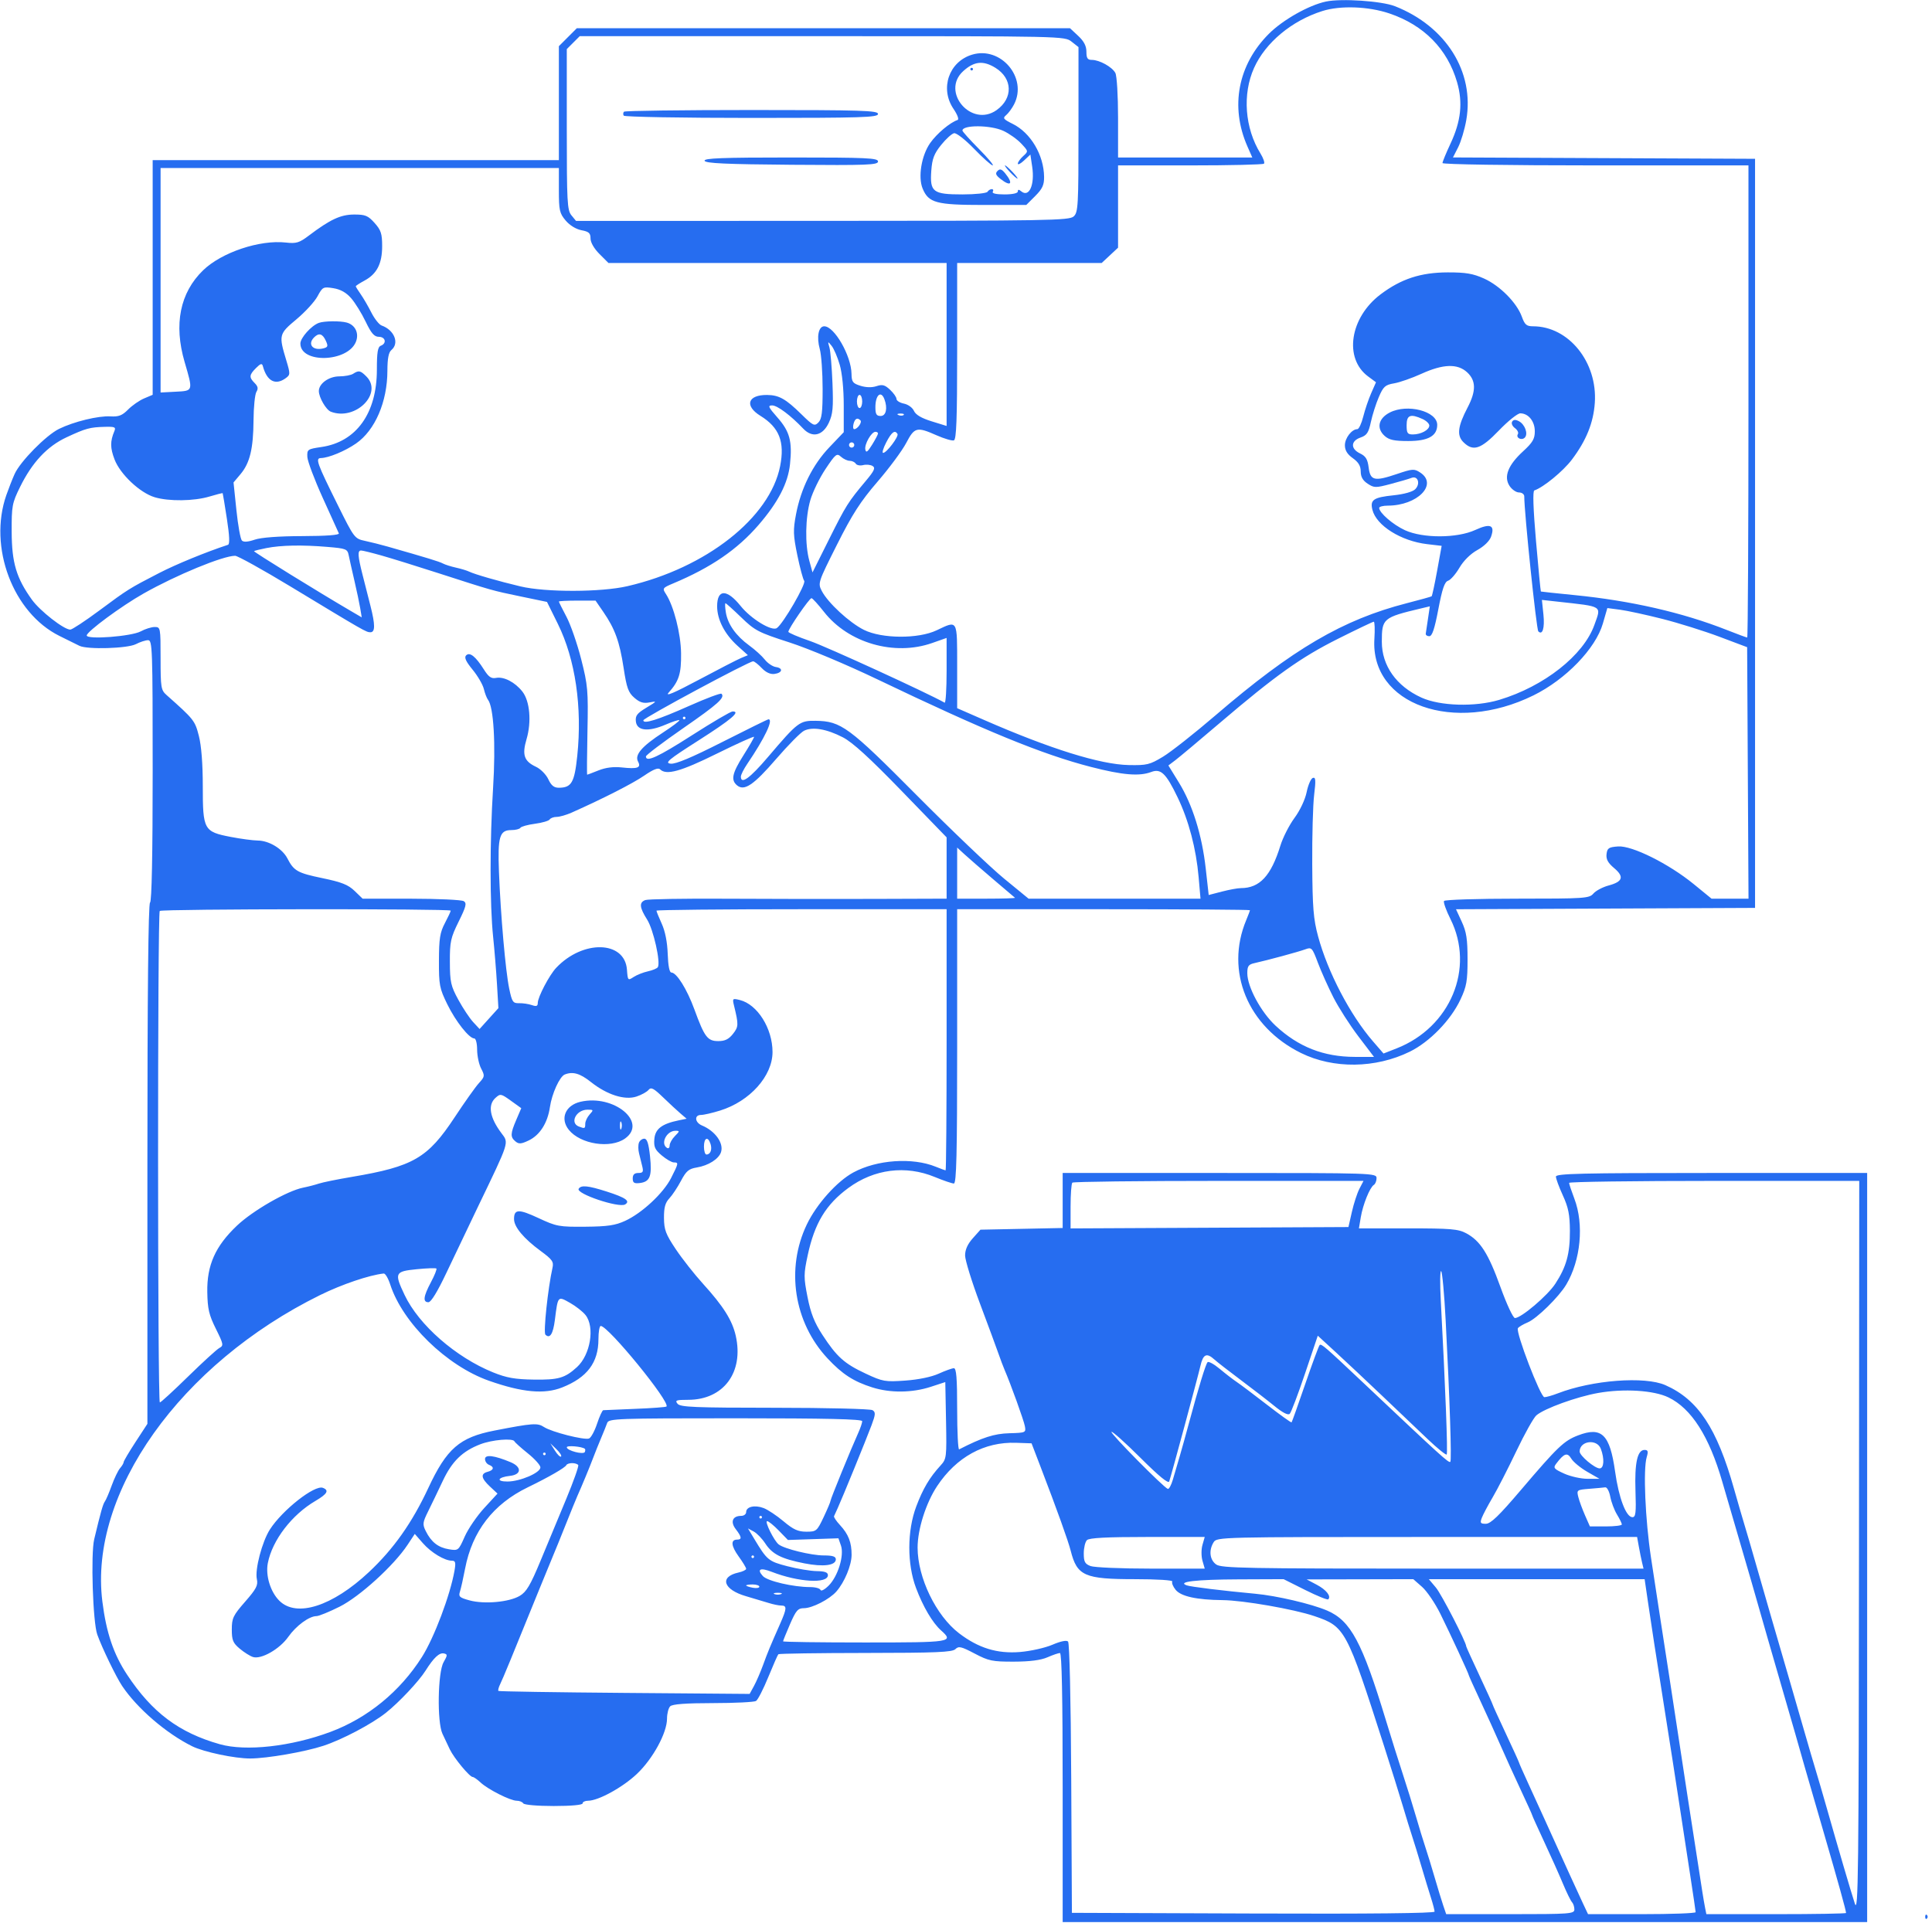 <svg width="436" height="434" viewBox="0 0 436 434" fill="none" xmlns="http://www.w3.org/2000/svg">
<path fill-rule="evenodd" clip-rule="evenodd" d="M299.228 0.351C295.347 1.176 289.494 4.486 286.343 7.638C279.37 14.613 277.564 24.065 281.495 33.02L282.607 35.55H267.461H252.316V26.58C252.316 21.566 252.045 17.105 251.703 16.464C250.977 15.107 248.114 13.52 246.393 13.52C245.425 13.52 245.173 13.138 245.173 11.675C245.173 10.379 244.623 9.317 243.324 8.103L241.475 6.375H185.823H130.171L128.147 8.4L126.123 10.424V23.285V36.145H80.289H34.454V62.633V89.12L32.52 89.938C31.456 90.387 29.834 91.514 28.915 92.441C27.575 93.795 26.787 94.101 24.922 93.991C22.181 93.829 16.675 95.168 13.323 96.813C10.396 98.248 4.563 104.175 3.298 106.998C2.784 108.144 1.943 110.287 1.429 111.761C-2.673 123.507 2.926 138.352 13.419 143.55C15.331 144.496 17.359 145.501 17.928 145.782C19.698 146.658 28.779 146.389 30.666 145.404C31.604 144.916 32.84 144.514 33.413 144.511C34.391 144.508 34.454 146.305 34.454 173.945C34.454 192.927 34.243 203.512 33.859 203.75C33.469 203.991 33.264 224.308 33.264 262.761V321.404L30.585 325.509C29.112 327.766 27.907 329.807 27.907 330.044C27.907 330.282 27.542 330.899 27.095 331.416C26.649 331.933 25.799 333.695 25.207 335.333C24.615 336.97 23.923 338.588 23.669 338.928C23.234 339.511 22.735 341.278 21.258 347.465C20.458 350.811 20.955 366.207 21.951 368.973C23.061 372.053 26.199 378.538 27.569 380.583C30.961 385.644 37.51 391.285 43.364 394.185C45.984 395.484 52.99 396.958 56.479 396.946C60.295 396.931 68.784 395.458 72.971 394.083C77.232 392.684 83.855 389.191 87.074 386.644C90.02 384.313 94.522 379.525 96.051 377.096C97.873 374.201 99.141 373.014 100.172 373.235C101.022 373.418 101.015 373.615 100.1 375.224C98.791 377.529 98.614 388.714 99.846 391.356C100.29 392.307 101.035 393.89 101.504 394.872C102.449 396.855 105.983 401.124 106.679 401.124C106.924 401.124 107.716 401.678 108.439 402.355C110.124 403.931 115.175 406.483 116.613 406.483C117.221 406.483 117.885 406.751 118.087 407.078C118.296 407.416 121.268 407.674 124.967 407.674C128.912 407.674 131.48 407.439 131.48 407.078C131.48 406.751 132.033 406.483 132.709 406.483C135.028 406.483 140.517 403.471 143.721 400.439C147.341 397.015 150.528 391.167 150.528 387.949C150.528 386.812 150.849 385.56 151.242 385.167C151.734 384.676 154.752 384.45 160.915 384.444C165.842 384.439 170.211 384.221 170.622 383.959C171.033 383.699 172.272 381.28 173.375 378.585C174.477 375.891 175.502 373.564 175.652 373.414C175.802 373.264 184.663 373.133 195.345 373.123C211.299 373.108 214.917 372.954 215.61 372.26C216.339 371.531 216.932 371.667 219.95 373.258C223.116 374.926 223.951 375.098 228.803 375.086C232.414 375.077 234.882 374.758 236.374 374.107C237.591 373.575 238.863 373.14 239.201 373.14C239.615 373.14 239.815 383.029 239.815 403.506V433.871H330.591H421.367V349.325V264.778H386.247C356.794 264.778 351.127 264.911 351.127 265.599C351.127 266.051 351.832 267.961 352.694 269.844C353.939 272.564 354.266 274.202 354.284 277.805C354.31 282.979 353.493 285.955 350.991 289.785C349.24 292.466 343.286 297.525 341.883 297.525C341.471 297.525 340.007 294.392 338.614 290.529C335.874 282.931 334.067 280.094 330.883 278.386C329.089 277.424 327.399 277.281 317.748 277.281H306.672L307.096 274.751C307.575 271.888 309.139 268.023 310.046 267.463C310.378 267.257 310.65 266.57 310.65 265.934C310.65 264.802 309.894 264.778 275.233 264.778H239.815V270.988V277.197L230.539 277.389L221.262 277.579L219.527 279.524C218.364 280.826 217.792 282.104 217.795 283.394C217.797 284.453 219.307 289.338 221.15 294.25C222.994 299.162 224.874 304.253 225.329 305.563C225.785 306.873 226.389 308.48 226.672 309.135C228.073 312.374 231.048 320.623 231.288 321.936C231.555 323.388 231.469 323.427 227.772 323.528C224.362 323.621 221.714 324.472 216.452 327.166C216.206 327.291 216.005 323.219 216.005 318.116C216.005 311.083 215.825 308.84 215.261 308.851C214.852 308.858 213.312 309.411 211.839 310.08C210.208 310.821 207.264 311.43 204.309 311.639C199.739 311.963 199.222 311.873 195.381 310.077C190.548 307.818 188.829 306.28 185.601 301.324C183.785 298.536 182.952 296.423 182.237 292.79C181.359 288.331 181.362 287.609 182.28 283.337C183.831 276.115 186.395 271.875 191.459 268.157C197.285 263.878 204.381 262.978 210.946 265.682C212.91 266.492 214.852 267.155 215.261 267.157C215.847 267.159 216.005 260.572 216.005 236.199V205.238H249.042C267.212 205.238 282.078 205.339 282.078 205.463C282.078 205.587 281.7 206.593 281.238 207.7C276.416 219.245 281.579 231.77 293.604 237.7C300.919 241.306 310.408 241.19 318.144 237.399C322.619 235.206 327.4 230.287 329.581 225.632C330.971 222.666 331.186 221.45 331.186 216.551C331.186 211.989 330.933 210.349 329.882 208.071L328.579 205.248L362.324 205.094L396.068 204.941V120.394V35.848L361.981 35.694L327.893 35.54L329.061 33.251C329.703 31.992 330.531 29.22 330.902 27.09C332.79 16.246 326.343 5.953 314.817 1.407C311.82 0.226 302.718 -0.391 299.228 0.351ZM313.548 3.035C321.34 5.671 326.646 11.063 328.823 18.555C330.156 23.142 329.711 27.346 327.356 32.378C326.353 34.523 325.531 36.517 325.531 36.807C325.531 37.109 340.347 37.336 360.056 37.336H394.58V90.624C394.58 119.933 394.453 143.912 394.298 143.912C394.143 143.912 392.067 143.143 389.685 142.203C379.699 138.262 368 135.584 355.294 134.329C351.201 133.925 347.8 133.563 347.735 133.524C347.669 133.486 347.176 128.38 346.639 122.179C346.003 114.836 345.869 110.834 346.256 110.706C348.297 110.025 352.754 106.369 354.724 103.758C357.978 99.447 359.596 95.443 359.906 90.931C360.539 81.753 354.006 73.655 345.969 73.655C344.5 73.655 344.098 73.31 343.437 71.481C342.297 68.328 338.475 64.475 334.893 62.868C332.407 61.754 330.764 61.477 326.722 61.486C320.621 61.501 316.184 62.954 311.547 66.455C304.621 71.686 303.229 80.894 308.747 84.975L310.525 86.29L309.439 88.755C308.842 90.11 308.035 92.492 307.645 94.048C307.256 95.603 306.655 96.876 306.311 96.876C305.061 96.876 303.507 98.885 303.507 100.5C303.507 101.658 304.043 102.535 305.293 103.425C306.576 104.339 307.079 105.184 307.079 106.429C307.079 107.642 307.548 108.468 308.643 109.186C310.105 110.144 310.446 110.148 313.851 109.247C315.856 108.717 317.962 108.1 318.532 107.876C319.988 107.305 320.61 109.198 319.374 110.435C318.794 111.014 316.842 111.561 314.483 111.805C309.954 112.275 309.15 112.827 309.716 115.083C310.61 118.647 316.172 122.137 322.062 122.829L325.344 123.215L324.324 128.823C323.763 131.907 323.203 134.509 323.078 134.604C322.955 134.7 320.442 135.398 317.495 136.156C303.033 139.876 291.772 146.474 274.357 161.43C269.618 165.498 264.268 169.719 262.466 170.808C259.466 172.622 258.815 172.781 254.712 172.697C248.295 172.566 237.037 169.055 222.107 162.528L216.005 159.861V150.398C216.005 139.7 216.176 140 211.386 142.275C207.239 144.245 199.027 144.199 194.969 142.184C191.698 140.56 186.838 136.074 185.458 133.405C184.546 131.639 184.596 131.485 188.875 122.967C192.347 116.056 194.187 113.198 198.042 108.724C200.695 105.646 203.602 101.721 204.502 100.002C206.379 96.414 206.895 96.284 211.375 98.266C213.104 99.029 214.852 99.543 215.261 99.407C215.837 99.215 216.005 94.65 216.005 79.262V59.366H232.312H248.618L250.467 57.639L252.316 55.911V46.624V37.336H268.586C277.535 37.336 285.031 37.161 285.245 36.947C285.459 36.733 285.103 35.699 284.454 34.649C280.918 28.926 280.343 21.27 283.004 15.34C285.57 9.619 291.497 4.679 298.415 2.493C302.492 1.204 308.808 1.43 313.548 3.035ZM241.818 9.396L243.387 10.63V29.249C243.387 46.567 243.31 47.938 242.293 48.859C241.289 49.768 236.609 49.851 185.595 49.858L129.992 49.867L128.95 48.596C128.009 47.448 127.909 45.582 127.909 29.205V11.084L129.37 9.623L130.831 8.162H185.541C239.987 8.162 240.258 8.168 241.818 9.396ZM219.364 12.34C214.136 13.926 212.065 19.986 215.18 24.578C216.069 25.888 216.464 26.962 216.102 27.083C214.388 27.654 211.411 30.159 209.915 32.288C207.948 35.089 207.139 39.969 208.212 42.561C209.552 45.798 211.29 46.267 221.96 46.267H231.601L233.625 44.243C235.242 42.625 235.643 41.758 235.622 39.926C235.566 34.982 232.597 29.972 228.532 27.96C226.424 26.916 226.239 26.67 227.056 25.992C227.569 25.566 228.373 24.474 228.843 23.566C231.947 17.561 225.872 10.366 219.364 12.34ZM224.645 15.312C228.536 17.717 228.661 22.178 224.913 24.848C219.236 28.892 212.238 20.724 217.376 16.052C219.834 13.818 221.889 13.608 224.645 15.312ZM218.982 15.604C218.982 15.768 219.116 15.902 219.279 15.902C219.443 15.902 219.577 15.768 219.577 15.604C219.577 15.44 219.443 15.306 219.279 15.306C219.116 15.306 218.982 15.44 218.982 15.604ZM140.822 25.213C140.612 25.423 140.584 25.825 140.758 26.106C140.932 26.389 153.916 26.619 169.611 26.619C194.581 26.619 198.148 26.507 198.148 25.726C198.148 24.945 194.588 24.833 169.675 24.833C154.015 24.833 141.031 25.004 140.822 25.213ZM226.422 29.534C227.732 30.14 229.546 31.427 230.453 32.394C232.1 34.151 232.101 34.153 230.899 35.241C230.237 35.84 229.696 36.603 229.696 36.937C229.696 37.271 230.333 36.946 231.112 36.214L232.527 34.884L232.935 37.606C233.553 41.728 232.248 44.667 230.46 43.183C229.915 42.731 229.696 42.74 229.696 43.217C229.696 43.623 228.515 43.886 226.685 43.886C224.829 43.886 223.815 43.657 224.041 43.29C224.244 42.963 224.141 42.695 223.814 42.695C223.487 42.695 223.053 42.963 222.851 43.29C222.648 43.617 220.107 43.886 217.203 43.886C210.523 43.886 209.82 43.35 210.168 38.533C210.363 35.834 210.796 34.701 212.391 32.715C213.481 31.359 214.795 30.168 215.311 30.069C215.835 29.968 217.835 31.528 219.847 33.61C221.826 35.657 223.706 37.333 224.024 37.334C224.342 37.335 222.936 35.654 220.899 33.599C218.863 31.544 217.196 29.688 217.196 29.474C217.196 28.16 223.543 28.2 226.422 29.534ZM159.01 36.294C159.2 36.865 163.79 37.075 178.703 37.196C195.738 37.333 198.148 37.241 198.148 36.451C198.148 35.665 195.642 35.55 178.455 35.55C162.966 35.55 158.815 35.709 159.01 36.294ZM227.91 38.825C228.68 39.643 229.443 40.313 229.606 40.313C229.77 40.313 229.275 39.643 228.506 38.825C227.737 38.006 226.974 37.336 226.81 37.336C226.646 37.336 227.141 38.006 227.91 38.825ZM126.123 42.947C126.123 47.459 126.276 48.144 127.647 49.773C128.562 50.862 129.989 51.739 131.218 51.969C132.9 52.285 133.266 52.618 133.266 53.835C133.266 54.727 134.072 56.124 135.29 57.342L137.313 59.366H175.469H213.624V77.759V96.152L210.229 95.101C207.94 94.392 206.645 93.626 206.253 92.747C205.93 92.022 204.927 91.296 203.993 91.109C203.07 90.924 202.315 90.451 202.315 90.058C202.315 89.665 201.664 88.732 200.869 87.985C199.688 86.875 199.127 86.725 197.8 87.168C196.775 87.51 195.443 87.479 194.186 87.086C192.437 86.538 192.191 86.21 192.162 84.376C192.097 80.287 188.291 73.655 186.01 73.655C184.711 73.655 184.241 76.054 185.002 78.796C185.354 80.062 185.642 84.093 185.644 87.754C185.647 93.088 185.457 94.6 184.687 95.371C183.802 96.255 183.498 96.108 180.87 93.527C177.317 90.037 175.802 89.183 173.112 89.156C168.734 89.113 167.94 91.6 171.609 93.867C175.869 96.501 177.136 99.733 176.056 105.211C173.756 116.879 159.357 128.206 141.599 132.317C135.634 133.698 123.16 133.726 117.461 132.371C112.488 131.188 107.118 129.641 105.865 129.029C105.363 128.784 104.033 128.381 102.908 128.134C101.784 127.887 100.453 127.466 99.951 127.197C99.138 126.761 96.517 125.96 87.432 123.367C85.958 122.947 83.681 122.374 82.372 122.094C80.034 121.594 79.924 121.45 76.295 114.142C71.488 104.461 71.118 103.433 72.433 103.399C74.19 103.354 77.884 101.818 80.357 100.103C84.639 97.135 87.414 90.696 87.425 83.701C87.43 80.926 87.697 79.535 88.325 79.014C90.18 77.473 88.994 74.495 86.119 73.477C85.561 73.28 84.521 71.966 83.809 70.559C83.097 69.151 82.014 67.288 81.401 66.419C80.789 65.55 80.289 64.74 80.289 64.619C80.289 64.499 81.178 63.921 82.265 63.335C85.054 61.833 86.241 59.512 86.241 55.562C86.241 52.746 85.981 51.949 84.535 50.33C83.053 48.671 82.446 48.421 79.922 48.426C76.878 48.432 74.535 49.522 69.68 53.191C67.533 54.813 66.865 55.015 64.525 54.751C58.613 54.085 49.995 56.976 45.824 61.025C40.621 66.075 39.183 73.212 41.657 81.693C43.597 88.339 43.634 88.214 39.663 88.421L36.24 88.6V63.266V37.931H81.181H126.123V42.947ZM225.115 38.585C224.561 39.138 224.715 39.544 225.803 40.401C228.116 42.22 228.749 41.481 226.869 39.159C226.06 38.159 225.668 38.031 225.115 38.585ZM79.244 67.315C80.143 68.346 81.616 70.727 82.518 72.606C83.791 75.257 84.457 76.023 85.497 76.029C87 76.038 87.327 77.508 85.944 78.039C85.246 78.306 85.051 79.494 85.051 83.456C85.051 93.281 80.418 99.747 72.55 100.903C69.399 101.366 69.279 101.45 69.36 103.149C69.407 104.119 70.965 108.263 72.823 112.356C74.681 116.45 76.32 120.067 76.466 120.394C76.635 120.775 73.671 120.998 68.241 121.015C62.846 121.031 58.919 121.326 57.465 121.824C55.958 122.34 54.978 122.406 54.59 122.018C54.266 121.694 53.709 118.61 53.352 115.165L52.702 108.902L54.277 107.03C56.394 104.514 57.167 101.304 57.215 94.839C57.237 91.866 57.529 88.992 57.864 88.453C58.316 87.728 58.215 87.215 57.476 86.476C56.169 85.169 56.217 84.635 57.781 83.07C58.794 82.057 59.134 81.958 59.313 82.624C60.231 86.049 62.154 87.066 64.486 85.36C65.523 84.601 65.529 84.402 64.607 81.341C62.878 75.609 62.931 75.394 66.895 72.081C68.86 70.44 71.003 68.1 71.657 66.883C72.799 64.761 72.945 64.686 75.229 65.056C76.857 65.319 78.127 66.033 79.244 67.315ZM71.955 72.884C70.259 73.501 67.788 76.264 67.788 77.544C67.788 82.09 78.397 81.796 80.301 77.198C81.1 75.269 80.189 73.334 78.235 72.809C76.728 72.404 73.156 72.446 71.955 72.884ZM73.513 76.886C74.085 78.12 74.014 78.364 73.009 78.627C70.624 79.251 69.313 77.727 70.884 76.156C71.966 75.074 72.778 75.299 73.513 76.886ZM189.501 82.324C190.051 84.216 190.41 87.839 190.41 91.504V97.559L187.161 100.966C183.394 104.917 180.75 110.238 179.637 116.11C178.963 119.667 178.999 120.791 179.938 125.338C180.527 128.186 181.224 130.784 181.488 131.111C181.996 131.74 176.724 140.833 175.304 141.779C174.147 142.55 169.474 139.694 167.14 136.788C164.03 132.917 161.838 132.945 161.838 136.855C161.838 139.873 163.532 143.153 166.456 145.796L168.78 147.895L167.243 148.536C166.398 148.889 162.091 151.107 157.671 153.466C152.14 156.418 150.029 157.314 150.9 156.341C153.23 153.737 153.754 152.079 153.698 147.485C153.644 143.017 152.048 136.779 150.261 134.052C149.449 132.812 149.53 132.698 151.902 131.702C160.478 128.102 166.401 124.046 171.194 118.491C175.594 113.393 177.837 109.055 178.283 104.783C178.823 99.623 178.229 97.406 175.464 94.264C173.369 91.884 173.209 91.517 174.267 91.517C175.428 91.517 178.432 93.768 181.279 96.77C183.303 98.904 185.666 98.359 187.035 95.442C187.949 93.493 188.084 92.042 187.867 86.511C187.724 82.879 187.414 79.237 187.179 78.418C186.77 76.999 186.792 76.982 187.672 78.065C188.179 78.689 189.002 80.606 189.501 82.324ZM331.099 84.046C333.112 85.912 333.142 88.263 331.201 91.976C328.98 96.225 328.725 98.284 330.231 99.791C332.434 101.994 334.177 101.426 338.264 97.174C340.31 95.045 342.48 93.303 343.086 93.303C344.919 93.303 346.365 95.093 346.365 97.361C346.365 99.07 345.884 99.889 343.705 101.89C340.324 104.995 339.302 107.611 340.662 109.687C341.195 110.5 342.16 111.165 342.807 111.165C343.454 111.165 343.984 111.563 343.984 112.049C343.984 115.75 346.726 142.09 347.156 142.521C348.101 143.466 348.623 141.771 348.313 138.763L347.967 135.417L351.482 135.808C361.91 136.967 361.389 136.638 359.807 141.069C357.359 147.931 348.451 154.946 338.329 157.984C332.873 159.621 324.981 159.388 320.769 157.465C315.111 154.881 311.841 150.265 311.841 144.863C311.841 139.604 312.1 139.384 320.681 137.341L322.675 136.866L322.263 139.644C322.037 141.173 321.809 142.692 321.757 143.019C321.704 143.347 322.06 143.615 322.548 143.615C323.199 143.615 323.741 141.997 324.595 137.516C325.475 132.898 326.009 131.337 326.794 131.089C327.365 130.907 328.518 129.586 329.358 128.153C330.298 126.55 331.855 125.011 333.404 124.156C334.92 123.32 336.152 122.115 336.498 121.131C337.415 118.522 336.334 118.067 332.929 119.631C328.82 121.518 321.102 121.541 317.053 119.68C314.367 118.444 311.245 115.742 311.245 114.651C311.245 114.371 312.116 114.141 313.18 114.139C319.889 114.128 324.582 109.339 320.504 106.667C319.15 105.779 318.781 105.803 315.216 107.008C310.161 108.716 309.24 108.499 308.864 105.509C308.632 103.66 308.207 102.966 306.93 102.356C304.758 101.318 304.801 99.546 307.018 98.772C308.454 98.272 308.848 97.683 309.366 95.27C309.707 93.674 310.512 91.144 311.154 89.647C312.183 87.246 312.591 86.879 314.61 86.534C315.87 86.319 318.641 85.35 320.769 84.381C325.681 82.145 328.934 82.04 331.099 84.046ZM79.693 84.373C79.202 84.69 77.796 84.954 76.568 84.959C74.207 84.969 71.955 86.586 71.955 88.272C71.955 89.705 73.59 92.523 74.66 92.934C80.214 95.065 86.507 88.806 82.67 84.968C81.329 83.626 80.961 83.553 79.693 84.373ZM194.576 90.624C194.576 91.443 194.309 92.113 193.981 92.113C193.654 92.113 193.386 91.443 193.386 90.624C193.386 89.805 193.654 89.136 193.981 89.136C194.309 89.136 194.576 89.805 194.576 90.624ZM199.572 90.078C200.356 92.119 199.969 93.899 198.743 93.899C197.791 93.899 197.553 93.502 197.553 91.914C197.553 89.197 198.8 88.063 199.572 90.078ZM313.626 93.122C311.059 94.446 310.57 96.676 312.47 98.395C313.475 99.305 314.623 99.555 317.793 99.555C322.295 99.555 324.341 98.414 324.341 95.904C324.341 92.822 317.6 91.071 313.626 93.122ZM203.939 93.663C203.742 93.861 203.228 93.882 202.799 93.71C202.324 93.52 202.465 93.379 203.158 93.35C203.786 93.325 204.137 93.465 203.939 93.663ZM321.039 94.59C321.873 94.97 322.555 95.63 322.555 96.057C322.555 97.046 320.669 98.067 318.844 98.067C317.632 98.067 317.436 97.777 317.436 95.983C317.436 93.677 318.301 93.342 321.039 94.59ZM194.175 94.886C194.607 95.32 193.512 96.876 192.773 96.876C192.517 96.876 192.447 96.34 192.618 95.685C192.937 94.468 193.478 94.189 194.175 94.886ZM341.251 95.178C341.017 95.556 341.295 96.209 341.869 96.629C342.443 97.049 342.748 97.659 342.546 97.986C342.028 98.824 343.366 99.518 344.095 98.79C344.914 97.97 344.155 95.818 342.789 95.087C342.011 94.671 341.547 94.698 341.251 95.178ZM25.81 97.322C24.843 99.625 24.852 101.097 25.852 103.715C27.126 107.053 31.579 111.246 34.909 112.244C38.128 113.208 43.78 113.134 47.279 112.081C48.871 111.601 50.209 111.266 50.253 111.336C50.297 111.406 50.725 114.008 51.205 117.119C51.799 120.978 51.877 122.841 51.45 122.98C46.585 124.571 39.745 127.374 35.943 129.336C29.16 132.836 28.849 133.03 22.413 137.809C19.216 140.184 16.267 142.126 15.859 142.126C14.422 142.126 9.029 137.914 7.196 135.361C3.691 130.48 2.665 127.039 2.636 120.082C2.612 114.197 2.727 113.579 4.535 109.906C7.264 104.361 10.653 100.744 15.028 98.707C19.38 96.682 20.265 96.44 23.655 96.35C25.908 96.289 26.191 96.417 25.81 97.322ZM198.148 97.848C198.148 98.055 197.549 99.193 196.817 100.378C195.782 102.052 195.44 102.293 195.279 101.461C195.05 100.272 196.656 97.471 197.566 97.471C197.886 97.471 198.148 97.64 198.148 97.848ZM202.538 97.946C202.888 98.513 200.083 102.234 199.305 102.234C199.006 102.234 199.321 101.163 200.003 99.853C201.214 97.53 201.942 96.982 202.538 97.946ZM192.791 100.448C192.791 100.776 192.523 101.044 192.195 101.044C191.868 101.044 191.6 100.776 191.6 100.448C191.6 100.121 191.868 99.853 192.195 99.853C192.523 99.853 192.791 100.121 192.791 100.448ZM191.761 104.021C192.288 104.021 192.9 104.31 193.118 104.664C193.337 105.019 194.091 105.163 194.795 104.987C195.499 104.81 196.456 104.902 196.923 105.19C197.605 105.612 197.31 106.265 195.43 108.507C191.39 113.324 190.937 114.044 187.104 121.717L183.362 129.21L182.644 126.589C181.63 122.889 181.733 116.81 182.877 112.879C183.413 111.037 184.956 107.876 186.307 105.853C188.572 102.461 188.841 102.247 189.782 103.098C190.342 103.606 191.233 104.021 191.761 104.021ZM73.893 123.454C78.14 123.813 78.409 123.921 78.704 125.389C78.876 126.244 79.454 128.819 79.987 131.111C80.521 133.404 81.109 136.197 81.296 137.318L81.634 139.358L79.324 138.008C71.949 133.699 57.17 124.565 57.324 124.411C57.423 124.312 58.68 123.999 60.117 123.717C63.449 123.062 68.192 122.972 73.893 123.454ZM86.1 125.398C88.305 126.022 93.994 127.787 98.741 129.32C111.241 133.356 110.999 133.287 117.492 134.637L123.444 135.874L125.903 140.855C129.842 148.834 131.423 159.621 130.271 170.643C129.643 176.649 128.973 177.806 126.123 177.818C125.024 177.823 124.401 177.321 123.742 175.902C123.248 174.838 122.001 173.581 120.949 173.087C118.264 171.824 117.78 170.402 118.827 166.851C119.983 162.931 119.574 158.252 117.889 156.109C116.223 153.991 113.712 152.687 111.947 153.025C110.867 153.231 110.27 152.818 109.199 151.122C107.336 148.169 106.012 147.119 105.188 147.943C104.724 148.407 105.137 149.314 106.653 151.165C107.815 152.582 108.957 154.544 109.192 155.526C109.427 156.506 109.847 157.6 110.125 157.956C111.412 159.603 111.895 167.944 111.276 177.846C110.521 189.938 110.525 204.149 111.287 211.49C111.593 214.437 111.985 219.26 112.159 222.207L112.476 227.566L110.351 229.92L108.227 232.275L106.774 230.708C105.975 229.846 104.472 227.581 103.432 225.674C101.738 222.564 101.541 221.686 101.524 217.146C101.507 212.578 101.7 211.69 103.512 208.024C105.188 204.633 105.378 203.873 104.66 203.419C104.188 203.12 98.858 202.871 92.817 202.866L81.833 202.857L80.02 201.106C78.575 199.712 77.094 199.125 72.753 198.225C67.142 197.063 66.314 196.595 64.85 193.757C63.729 191.585 60.714 189.763 58.194 189.736C57.087 189.724 54.321 189.354 52.048 188.915C46.003 187.745 45.764 187.311 45.764 177.515C45.764 172.429 45.446 168.331 44.879 166.12C43.99 162.655 43.789 162.401 37.58 156.885C36.332 155.777 36.24 155.208 36.24 148.613C36.24 141.664 36.215 141.531 34.901 141.534C34.164 141.537 32.758 141.977 31.776 142.514C29.677 143.66 19.573 144.43 19.573 143.443C19.573 142.577 27.393 136.805 32.397 133.978C39.799 129.795 50.287 125.47 53.055 125.459C53.628 125.457 59.253 128.576 65.556 132.391C82.289 142.519 82.642 142.721 83.589 142.721C84.683 142.721 84.691 141.047 83.614 136.807C83.151 134.984 82.347 131.822 81.828 129.781C80.729 125.459 80.655 124.264 81.487 124.264C81.818 124.264 83.894 124.774 86.1 125.398ZM185.945 138.11C191.47 145.164 201.829 148.149 210.365 145.148L213.624 144.002V151.435C213.624 155.523 213.424 158.755 213.178 158.617C209.106 156.332 186.458 145.952 182.82 144.704C180.12 143.777 177.91 142.837 177.91 142.615C177.91 141.917 182.688 134.979 183.137 135.025C183.372 135.05 184.636 136.438 185.945 138.11ZM136.149 138.121C138.776 141.94 139.83 144.845 140.731 150.759C141.422 155.299 141.794 156.331 143.159 157.512C144.392 158.58 145.201 158.824 146.607 158.552C148.332 158.219 148.288 158.291 145.88 159.742C143.753 161.024 143.348 161.557 143.499 162.87C143.743 164.98 146.294 165.248 150.198 163.575C151.782 162.895 153.182 162.443 153.308 162.571C153.436 162.698 151.78 163.949 149.629 165.351C144.826 168.481 143.178 170.397 143.989 171.911C144.743 173.322 143.89 173.627 140.295 173.234C138.461 173.034 136.67 173.262 135.075 173.901C133.739 174.435 132.585 174.873 132.51 174.874C132.434 174.874 132.463 170.438 132.574 165.016C132.759 155.874 132.656 154.694 131.154 148.79C130.264 145.289 128.767 140.979 127.829 139.214C126.891 137.449 126.123 135.908 126.123 135.79C126.123 135.673 127.985 135.577 130.261 135.577H134.399L136.149 138.121ZM167.286 139.374C170.351 142.343 171.141 142.754 178.132 145.009C182.388 146.383 191.046 150.017 198.011 153.355C222.259 164.976 235.202 170.285 246.2 173.121C253.335 174.962 257.123 175.279 259.801 174.261C261.973 173.434 263.144 174.561 265.753 179.985C268.263 185.206 269.937 191.557 270.498 197.995L270.922 202.857H251.522H232.122L226.594 198.326C223.553 195.834 214.686 187.372 206.888 179.52C191.528 164.052 189.806 162.784 184.06 162.708C180.457 162.66 180.048 162.972 173.336 170.854C169.224 175.683 167.195 177.155 167.195 175.309C167.195 174.894 167.854 173.584 168.659 172.399C172.581 166.626 174.603 162.37 173.424 162.37C173.249 162.37 168.578 164.667 163.045 167.474C156.084 171.006 152.482 172.519 151.35 172.386C149.935 172.219 150.785 171.511 157.666 167.12C165.083 162.386 167.227 160.558 165.31 160.601C164.874 160.611 160.766 163.023 156.183 165.96C148.479 170.896 145.766 172.145 145.766 170.754C145.766 170.453 149.544 167.589 154.161 164.39C162.048 158.924 163.677 157.461 162.821 156.605C162.626 156.41 159.35 157.64 155.539 159.338C148.487 162.482 145.158 163.528 145.187 162.593C145.204 162.066 169.036 149.262 169.966 149.281C170.243 149.287 171.113 149.97 171.9 150.8C172.817 151.767 173.84 152.245 174.746 152.13C176.574 151.898 176.815 150.815 175.094 150.571C174.364 150.467 173.238 149.71 172.593 148.889C171.947 148.068 170.369 146.636 169.087 145.707C166.109 143.549 164.236 140.909 163.807 138.262C163.621 137.112 163.583 136.172 163.724 136.172C163.866 136.172 165.468 137.613 167.286 139.374ZM375.123 139.697C378.786 140.625 384.595 142.443 388.033 143.737L394.283 146.09L394.437 174.473L394.592 202.857H390.42H386.248L382.229 199.572C376.592 194.965 368.301 190.837 365.147 191.069C363.043 191.224 362.711 191.445 362.553 192.804C362.421 193.95 362.87 194.78 364.25 195.941C366.581 197.904 366.236 199.017 363.03 199.88C361.685 200.242 360.139 201.06 359.593 201.698C358.655 202.794 357.716 202.857 342.399 202.857C333.487 202.857 326.052 203.091 325.875 203.378C325.697 203.665 326.351 205.498 327.327 207.451C332.881 218.569 327.33 231.893 315.157 236.662L312.223 237.812L309.848 235.07C304.7 229.127 299.635 219.437 297.456 211.361C296.403 207.458 296.195 204.895 296.136 195.117C296.098 188.731 296.292 181.667 296.568 179.419C296.973 176.112 296.917 175.383 296.274 175.598C295.836 175.743 295.209 177.181 294.88 178.791C294.53 180.502 293.386 182.933 292.129 184.637C290.946 186.242 289.514 189.055 288.948 190.889C286.84 197.713 284.272 200.475 280.036 200.475C279.338 200.475 277.417 200.825 275.768 201.253L272.77 202.031L272.099 196.027C271.257 188.496 269.112 181.627 266.047 176.647L263.673 172.789L265.247 171.598C266.112 170.943 270.588 167.194 275.193 163.265C287.866 152.454 293.538 148.412 301.96 144.19C306.183 142.073 309.811 140.34 310.023 140.34C310.235 140.34 310.298 142.082 310.163 144.211C309.217 159.065 328.143 165.793 346.056 156.972C353.353 153.379 360.088 146.407 361.724 140.751L362.734 137.259L365.599 137.634C367.174 137.84 371.46 138.769 375.123 139.697ZM154.695 162.072C154.695 162.236 154.561 162.37 154.397 162.37C154.233 162.37 154.1 162.236 154.1 162.072C154.1 161.908 154.233 161.774 154.397 161.774C154.561 161.774 154.695 161.908 154.695 162.072ZM190.212 166.437C192.395 167.565 196.237 171.07 203.456 178.523L213.624 189.02V195.938V202.857L197.106 202.913C188.022 202.944 172.954 202.924 163.624 202.869C154.293 202.813 146.19 202.951 145.617 203.174C144.2 203.726 144.308 204.838 146.046 207.592C147.464 209.839 149.124 217.236 148.454 218.322C148.278 218.607 147.27 219.031 146.214 219.262C145.159 219.494 143.705 220.071 142.984 220.544C141.709 221.379 141.667 221.332 141.487 218.888C141.004 212.326 131.554 212.078 125.514 218.469C123.962 220.111 121.361 225.075 121.361 226.395C121.361 227.125 121.047 227.239 120.021 226.881C119.285 226.624 117.992 226.431 117.148 226.452C115.757 226.487 115.548 226.18 114.914 223.159C114.087 219.218 112.977 206.561 112.602 196.806C112.296 188.859 112.736 187.376 115.394 187.376C116.345 187.376 117.267 187.144 117.443 186.86C117.619 186.575 119.097 186.165 120.727 185.949C122.358 185.732 123.854 185.295 124.05 184.977C124.247 184.66 124.954 184.399 125.622 184.399C126.289 184.399 127.814 183.963 129.009 183.43C136.183 180.23 142.808 176.852 145.383 175.08C147.424 173.676 148.534 173.236 148.959 173.661C150.356 175.058 153.592 174.164 161.767 170.124C166.39 167.84 170.171 166.136 170.171 166.339C170.171 166.541 169.1 168.403 167.79 170.477C165.217 174.553 164.891 176.083 166.338 177.284C167.968 178.637 170.081 177.208 175.176 171.302C177.86 168.193 180.683 165.335 181.449 164.953C183.357 164.002 186.543 164.541 190.212 166.437ZM224.041 198.391C226.66 200.623 228.915 202.541 229.052 202.652C229.188 202.765 226.308 202.857 222.653 202.857H216.005V197.089V191.321L217.642 192.827C218.542 193.655 221.422 196.159 224.041 198.391ZM101.718 205.56C101.718 205.737 101.123 207.009 100.396 208.388C99.291 210.484 99.072 211.87 99.057 216.849C99.04 222.351 99.183 223.097 100.933 226.673C102.838 230.566 105.874 234.413 107.041 234.413C107.387 234.413 107.672 235.552 107.674 236.943C107.676 238.335 108.085 240.255 108.583 241.21C109.436 242.847 109.408 243.035 108.084 244.485C107.312 245.331 104.851 248.798 102.615 252.19C96.522 261.432 93.271 263.319 79.396 265.662C76.122 266.215 72.774 266.895 71.955 267.174C71.137 267.453 69.542 267.865 68.411 268.09C64.825 268.803 57.065 273.259 53.47 276.67C48.597 281.294 46.68 285.59 46.781 291.655C46.844 295.46 47.161 296.818 48.717 299.953C50.45 303.449 50.504 303.74 49.509 304.278C48.922 304.595 45.749 307.492 42.456 310.716C39.164 313.94 36.291 316.578 36.072 316.578C35.557 316.578 35.535 206.143 36.05 205.628C36.514 205.163 101.718 205.095 101.718 205.56ZM213.624 234.71C213.624 250.92 213.523 264.183 213.399 264.183C213.276 264.183 212.271 263.815 211.167 263.366C205.898 261.224 197.879 261.783 192.571 264.663C188.877 266.667 184.284 271.803 182.083 276.388C177.291 286.375 179.156 298.482 186.739 306.615C190.076 310.194 192.618 311.842 196.877 313.188C200.931 314.468 205.867 314.415 210.053 313.048L213.327 311.978L213.492 320.629C213.652 329.008 213.613 329.328 212.249 330.817C209.781 333.511 208.285 336.037 206.768 340.068C204.705 345.55 204.687 353.052 206.724 358.464C208.321 362.71 210.445 366.312 212.357 368.023C215.322 370.676 214.8 370.759 195.172 370.759C185.023 370.759 176.719 370.643 176.719 370.5C176.719 370.358 177.424 368.617 178.285 366.63C179.633 363.522 180.07 363.019 181.419 363.019C183.311 363.019 187.2 361.018 188.753 359.245C190.588 357.151 192.168 353.352 192.182 351.001C192.199 348.189 191.475 346.321 189.573 344.268C188.736 343.365 188.126 342.458 188.217 342.254C188.308 342.049 188.688 341.212 189.062 340.394C190.104 338.111 195.465 324.978 196.677 321.736C197.594 319.282 197.629 318.777 196.909 318.322C196.445 318.027 186.522 317.783 174.857 317.777C156.74 317.77 153.542 317.638 152.909 316.875C152.266 316.101 152.583 315.982 155.301 315.982C163.29 315.982 167.9 309.772 166.037 301.519C165.249 298.029 163.251 294.857 158.647 289.785C156.715 287.656 153.948 284.143 152.5 281.977C150.242 278.601 149.863 277.596 149.842 274.931C149.824 272.59 150.12 271.502 151.045 270.517C151.721 269.798 152.906 268.013 153.679 266.55C154.85 264.336 155.443 263.832 157.22 263.543C159.865 263.113 162.222 261.617 162.719 260.053C163.359 258.035 161.399 255.303 158.415 254.056C156.791 253.376 156.636 251.679 158.198 251.679C158.815 251.679 160.757 251.232 162.513 250.686C169.225 248.599 174.338 242.886 174.338 237.475C174.338 232.144 170.927 226.717 166.96 225.736C165.3 225.325 165.253 225.373 165.657 227.033C166.701 231.321 166.684 231.763 165.413 233.38C164.466 234.584 163.605 235.008 162.106 235.008C159.666 235.008 158.993 234.117 156.708 227.863C155.032 223.276 152.691 219.53 151.499 219.526C151.076 219.525 150.774 217.973 150.686 215.345C150.596 212.684 150.11 210.209 149.346 208.532C148.687 207.084 148.147 205.75 148.147 205.569C148.147 205.387 162.879 205.238 180.886 205.238H213.624V234.71ZM300.909 225.134C302.089 227.454 304.635 231.429 306.567 233.966L310.079 238.581L305.752 238.574C298.7 238.564 293.008 236.322 287.859 231.529C284.553 228.452 281.484 222.752 281.483 219.688C281.483 218.074 281.747 217.706 283.12 217.402C286.141 216.732 293.076 214.849 294.578 214.289C295.993 213.763 296.133 213.913 297.415 217.326C298.158 219.301 299.73 222.814 300.909 225.134ZM133.331 244.231C136.967 247.123 140.974 248.406 143.633 247.528C144.753 247.158 145.98 246.483 146.357 246.028C146.923 245.345 147.498 245.638 149.627 247.695C151.048 249.068 152.827 250.718 153.581 251.361L154.952 252.532L153.186 252.894C149.362 253.678 147.861 254.825 147.67 257.112C147.52 258.903 147.8 259.522 149.352 260.829C150.376 261.691 151.596 262.396 152.062 262.396C153.18 262.396 153.154 262.549 151.454 265.904C149.717 269.332 144.913 273.816 141.087 275.58C138.857 276.608 137.122 276.864 132.075 276.909C126.178 276.962 125.585 276.852 121.559 274.974C117.045 272.868 116.004 272.908 116.004 275.187C116.004 276.965 118.184 279.572 122.035 282.401C124.628 284.304 124.989 284.816 124.689 286.153C123.652 290.77 122.589 300.778 123.084 301.273C124.085 302.274 124.814 301.146 125.217 297.971C125.916 292.462 125.853 292.534 128.621 294.088C129.946 294.833 131.533 296.08 132.148 296.861C134.281 299.571 133.237 305.846 130.193 308.614C127.483 311.079 126.019 311.501 120.468 311.419C116.208 311.356 114.329 311.024 111.292 309.796C102.874 306.395 94.508 299.077 91.307 292.315C88.948 287.329 89.101 287 94.014 286.506C96.326 286.274 98.337 286.204 98.482 286.35C98.629 286.497 98.078 287.879 97.257 289.423C95.541 292.65 95.377 293.953 96.686 293.953C97.277 293.953 98.747 291.542 100.773 287.254C102.513 283.571 105.678 276.939 107.806 272.518C115.071 257.424 114.867 258.063 113.152 255.779C110.52 252.271 110.039 249.437 111.803 247.839C112.915 246.833 113.054 246.858 115.299 248.472L117.636 250.153L116.522 252.752C115.168 255.91 115.139 256.668 116.33 257.657C117.087 258.285 117.618 258.247 119.31 257.44C121.833 256.236 123.579 253.492 124.101 249.913C124.543 246.876 126.298 243.014 127.446 242.552C129.26 241.823 130.885 242.287 133.331 244.231ZM131 248.704C127.582 249.498 126.33 252.511 128.368 255.039C130.997 258.298 137.767 259.343 141.061 256.997C146.224 253.32 138.51 246.961 131 248.704ZM133.06 251.577C132.519 252.176 132.075 253.114 132.075 253.661C132.075 254.769 131.98 254.811 130.636 254.295C128.502 253.476 130.031 250.488 132.584 250.488C133.962 250.488 133.99 250.55 133.06 251.577ZM140.208 254.805C140.043 255.215 139.908 254.88 139.908 254.061C139.908 253.242 140.043 252.908 140.208 253.317C140.373 253.726 140.373 254.396 140.208 254.805ZM152.314 256.442C151.659 257.097 151.123 258.051 151.123 258.561C151.123 259.072 150.855 259.324 150.528 259.122C148.979 258.164 150.412 255.252 152.433 255.252C153.425 255.252 153.416 255.34 152.314 256.442ZM144.192 257.941C144.001 258.438 144.009 259.509 144.211 260.323C144.411 261.136 144.74 262.471 144.943 263.29C145.247 264.524 145.095 264.778 144.05 264.778C143.173 264.778 142.79 265.153 142.79 266.008C142.79 266.99 143.109 267.201 144.367 267.05C146.692 266.773 147.174 265.519 146.692 261.012C146.383 258.13 146.029 257.038 145.402 257.038C144.927 257.038 144.382 257.445 144.192 257.941ZM160.348 258.223C160.754 259.502 160.323 260.61 159.422 260.61C159.113 260.61 158.862 259.806 158.862 258.824C158.862 256.803 159.779 256.432 160.348 258.223ZM306.783 268.345C306.277 269.325 305.513 271.669 305.085 273.555L304.306 276.984L272.954 277.138L241.601 277.292V272.325C241.601 269.593 241.78 267.179 241.998 266.961C242.216 266.743 257.09 266.564 275.049 266.564H307.704L306.783 268.345ZM419.522 349.473C419.469 423.262 419.367 432.088 418.588 429.703C417.685 426.935 414.865 417.333 412.205 407.971C411.367 405.024 410.273 401.273 409.772 399.636C409.272 397.998 408.171 394.247 407.326 391.3C406.482 388.353 404.876 382.793 403.757 378.946C402.639 375.098 400.808 368.801 399.689 364.954C398.571 361.106 396.971 355.546 396.133 352.599C395.296 349.652 394.201 345.901 393.7 344.264C393.2 342.626 392.131 338.944 391.324 336.081C387.466 322.373 383.201 315.93 375.83 312.672C371.175 310.614 359.339 311.516 351.562 314.52C350.327 314.997 348.959 315.387 348.521 315.387C347.644 315.387 342.009 300.694 342.551 299.818C342.729 299.53 343.729 298.936 344.773 298.5C346.815 297.646 351.802 292.755 353.449 289.991C356.732 284.479 357.5 276.397 355.294 270.59C354.64 268.867 354.104 267.257 354.104 267.011C354.103 266.765 368.836 266.564 386.842 266.564H419.581L419.522 349.473ZM130.591 268.345C129.906 269.453 139.683 272.74 141.085 271.873C142.305 271.118 141.171 270.331 136.898 268.965C132.689 267.62 131.133 267.467 130.591 268.345ZM326.242 297.952C327.172 315.804 327.631 329.782 327.294 329.989C326.883 330.242 325.365 328.862 307.659 312.141C298.988 303.952 298.178 303.252 297.806 303.624C297.608 303.822 296.141 307.79 294.547 312.441C292.953 317.092 291.569 320.977 291.472 321.074C291.374 321.172 288.886 319.385 285.942 317.104C282.998 314.822 279.92 312.508 279.102 311.96C278.283 311.412 276.558 310.081 275.268 309.002C273.978 307.923 272.738 307.244 272.513 307.492C272.077 307.974 270.461 313.257 268.367 321.043C267.663 323.663 266.694 327.146 266.214 328.783C265.733 330.421 265.043 332.772 264.68 334.009C264.316 335.246 263.806 336.184 263.546 336.093C262.576 335.755 250.511 323.543 250.831 323.222C251.014 323.039 253.957 325.674 257.37 329.076C261.535 333.228 263.669 334.98 263.861 334.404C264.425 332.705 270.323 310.863 270.885 308.391C271.509 305.647 272.287 305.284 274.079 306.902C274.714 307.476 277.376 309.546 279.995 311.503C282.614 313.46 286.045 316.11 287.619 317.393C289.478 318.907 290.684 319.52 291.061 319.143C291.381 318.823 292.934 314.725 294.515 310.036L297.387 301.509L301.489 305.28C303.745 307.354 308.424 311.749 311.887 315.047C315.35 318.345 319.979 322.753 322.175 324.844C324.371 326.933 326.308 328.504 326.479 328.331C326.759 328.052 326.191 313.233 325.151 293.655C324.942 289.725 324.978 286.702 325.231 286.937C325.483 287.172 325.938 292.128 326.242 297.952ZM88.057 289.934C90.863 298.631 100.798 308.323 110.349 311.681C117.86 314.322 122.84 314.778 126.855 313.192C132.499 310.964 135.052 307.575 135.052 302.312C135.052 300.661 135.284 299.311 135.568 299.311C137.274 299.311 151.343 316.556 150.404 317.496C150.261 317.639 147.083 317.875 143.342 318.022C139.601 318.169 136.361 318.306 136.141 318.326C135.922 318.347 135.291 319.723 134.74 321.383C134.188 323.044 133.373 324.542 132.928 324.713C131.849 325.128 124.486 323.253 122.766 322.125C121.301 321.164 120.223 321.241 111.579 322.925C103.713 324.458 100.811 326.98 96.656 335.891C92.995 343.74 88.838 349.631 83.271 354.855C75.019 362.601 66.898 365.197 63.029 361.327C61.017 359.315 59.895 355.624 60.444 352.828C61.457 347.665 65.853 341.927 71.194 338.797C73.865 337.231 74.328 336.414 72.863 335.851C71.006 335.139 63.734 340.854 60.914 345.242C59.15 347.987 57.491 354.301 57.966 356.463C58.27 357.848 57.844 358.667 55.32 361.552C52.609 364.65 52.312 365.271 52.312 367.822C52.312 370.236 52.575 370.874 54.095 372.153C55.075 372.978 56.422 373.826 57.087 374.038C58.945 374.628 63.103 372.26 65.041 369.509C66.825 366.977 69.767 364.811 71.429 364.807C71.957 364.806 74.302 363.848 76.639 362.679C81.175 360.409 88.88 353.395 91.973 348.72L93.604 346.255L95.429 348.339C97.301 350.48 100.329 352.302 102.013 352.302C102.782 352.302 102.888 352.724 102.571 354.534C101.6 360.078 97.986 369.664 95.219 374.034C90.292 381.815 82.982 387.803 74.578 390.942C65.713 394.252 55.487 395.392 49.602 393.725C40.394 391.117 34.324 386.565 28.689 378.041C25.627 373.408 23.983 368.545 23.101 361.509C20.024 336.969 40.689 307.885 72.253 292.332C77.147 289.92 83.352 287.817 86.592 287.472C86.949 287.434 87.608 288.542 88.057 289.934ZM376.532 315.439C381.703 317.943 385.705 324.211 388.662 334.44C389.561 337.551 391.281 343.445 392.484 347.538C394.611 354.78 395.673 358.46 399.011 370.163C399.899 373.274 401.565 379.035 402.714 382.965C403.863 386.894 404.949 390.645 405.126 391.3C405.658 393.263 408.154 401.928 411.643 413.925C414.862 424.993 416.604 431.279 416.604 431.816C416.604 431.964 409.511 432.085 400.842 432.085H385.079L384.809 430.745C384.66 430.009 384.372 428.334 384.169 427.024C383.965 425.714 383.426 422.231 382.97 419.284C382.515 416.337 381.581 410.308 380.894 405.887C380.209 401.466 379.269 395.304 378.806 392.193C378.344 389.082 377.404 382.92 376.718 378.499C374.895 366.758 373.97 360.731 372.585 351.604C371.283 343.019 370.798 331.685 371.614 328.932C372.005 327.614 371.909 327.295 371.123 327.295C369.515 327.295 368.87 330.211 369.082 336.523C369.249 341.494 369.136 342.477 368.394 342.477C366.964 342.477 365.317 338.136 364.48 332.16C363.307 323.782 361.459 321.974 356.144 324.005C352.936 325.23 351.544 326.561 343.188 336.383C338.258 342.177 336.401 343.966 335.315 343.966C334.086 343.966 333.963 343.784 334.405 342.622C334.686 341.882 335.786 339.806 336.848 338.007C337.911 336.209 340.313 331.522 342.186 327.593C344.058 323.663 346.1 320.014 346.722 319.484C348.544 317.93 355.825 315.293 360.651 314.438C366.47 313.408 373.216 313.833 376.532 315.439ZM194.576 320.804C194.576 321.164 194.197 322.303 193.732 323.335C191.982 327.222 187.434 338.36 187.434 338.757C187.434 338.984 186.732 340.651 185.876 342.461C184.373 345.634 184.234 345.752 181.964 345.752C180.094 345.752 179.04 345.272 176.826 343.409C175.294 342.12 173.268 340.773 172.325 340.416C170.322 339.659 168.386 340.107 168.386 341.327C168.386 341.796 167.883 342.18 167.268 342.18C165.318 342.18 164.765 343.517 166.033 345.167C167.397 346.942 167.477 347.538 166.352 347.538C164.848 347.538 164.978 348.967 166.7 351.344C167.627 352.624 168.386 353.878 168.386 354.13C168.386 354.382 167.6 354.761 166.641 354.972C162.286 355.929 163.214 358.826 168.352 360.313C170.171 360.84 172.482 361.531 173.487 361.848C174.493 362.164 175.765 362.423 176.315 362.423C177.614 362.423 177.575 363.088 176.081 366.475C173.728 371.807 173.293 372.858 172.212 375.82C171.615 377.457 170.686 379.601 170.149 380.583L169.172 382.369L140.95 382.142C125.429 382.016 112.618 381.815 112.481 381.694C112.344 381.573 112.528 380.872 112.889 380.135C113.512 378.868 115.482 374.089 121.722 358.707C123.217 355.02 124.676 351.468 124.963 350.813C125.251 350.158 126.446 347.211 127.62 344.264C128.793 341.316 129.993 338.369 130.287 337.714C131.328 335.389 133.089 331.135 133.861 329.081C134.292 327.935 135.098 325.925 135.653 324.616C136.208 323.306 136.827 321.765 137.028 321.192C137.371 320.219 139.293 320.15 165.986 320.15C186.364 320.15 194.576 320.338 194.576 320.804ZM116.103 325.36C116.212 325.606 117.573 326.829 119.129 328.079C120.684 329.329 121.956 330.749 121.956 331.234C121.956 332.449 117.402 334.41 114.545 334.426C111.857 334.441 112.289 333.454 115.105 333.146C117.714 332.861 117.786 331.131 115.235 330.065C111.559 328.528 109.456 328.268 109.456 329.35C109.456 329.878 109.858 330.464 110.349 330.652C111.598 331.132 111.461 331.862 110.051 332.231C108.403 332.662 108.562 333.683 110.567 335.557L112.274 337.151L109.278 340.41C107.631 342.202 105.646 345.108 104.868 346.868C103.473 350.022 103.423 350.063 101.321 349.722C98.892 349.327 97.324 348.102 96.095 345.639C95.319 344.082 95.366 343.686 96.637 341.121C97.403 339.575 98.887 336.491 99.934 334.268C102.011 329.86 104.363 327.566 108.394 326.017C111.059 324.991 115.761 324.591 116.103 325.36ZM234.848 331.165C238.584 340.913 241.058 347.806 241.638 350.089C243.075 355.736 244.743 356.469 256.161 356.469C261.15 356.469 264.745 356.698 264.556 357.003C264.375 357.296 264.712 358.135 265.304 358.866C266.514 360.361 270.064 361.14 275.918 361.197C280.555 361.242 292.005 363.238 296.62 364.806C303.562 367.164 303.876 367.749 312.295 393.979C313.925 399.055 315.851 405.217 316.578 407.674C317.304 410.13 318.254 413.211 318.688 414.521C319.122 415.83 320.07 418.912 320.794 421.368C321.518 423.824 322.478 426.981 322.928 428.384C323.378 429.788 323.746 431.196 323.746 431.514C323.746 431.885 309.025 432.038 282.822 431.94L241.899 431.787L241.745 401.446C241.654 383.598 241.361 370.876 241.032 370.547C240.686 370.2 239.347 370.475 237.492 371.273C235.852 371.978 232.556 372.715 230.169 372.91C225.048 373.328 220.809 372.024 216.442 368.688C211.228 364.706 207.077 356.123 207.077 349.325C207.077 345.212 208.973 339.242 211.479 335.466C215.844 328.889 222.142 325.434 229.31 325.684L232.794 325.806L234.848 331.165ZM361.261 327.036C362.114 329.28 361.983 331.463 360.995 331.463C359.89 331.463 356.484 328.59 356.484 327.659C356.484 325.226 360.38 324.717 361.261 327.036ZM126.617 328.785C126.434 328.968 125.814 328.373 125.239 327.462L124.194 325.806L125.572 327.129C126.329 327.857 126.8 328.602 126.617 328.785ZM131.988 327.045C132.104 327.142 132.104 327.46 131.988 327.753C131.717 328.439 127.909 327.454 127.909 326.697C127.909 326.22 131.347 326.513 131.988 327.045ZM123.147 328.188C123.147 328.352 123.013 328.486 122.849 328.486C122.685 328.486 122.551 328.352 122.551 328.188C122.551 328.024 122.685 327.89 122.849 327.89C123.013 327.89 123.147 328.024 123.147 328.188ZM358.187 332.221L360.949 333.81L358.27 333.814C356.797 333.816 354.421 333.287 352.991 332.638C350.671 331.585 350.475 331.345 351.176 330.418C352.978 328.034 353.702 327.787 354.59 329.253C355.05 330.01 356.669 331.346 358.187 332.221ZM130.493 330.718C130.644 330.964 129.433 334.38 127.802 338.31C126.17 342.239 123.556 348.536 121.991 352.302C119.673 357.882 118.8 359.352 117.274 360.247C114.87 361.658 109.293 362.158 105.974 361.26C103.693 360.642 103.435 360.404 103.803 359.259C104.034 358.543 104.554 356.216 104.959 354.088C106.564 345.669 111.304 339.518 119.101 335.737C123.823 333.446 127.552 331.298 127.809 330.718C127.919 330.472 128.506 330.272 129.113 330.272C129.722 330.272 130.343 330.472 130.493 330.718ZM363.395 337.851C363.624 339.072 364.305 340.881 364.908 341.87C365.511 342.859 366.005 343.869 366.006 344.115C366.007 344.361 364.386 344.561 362.403 344.561H358.799L357.685 342.031C357.072 340.639 356.393 338.779 356.175 337.898C355.79 336.344 355.865 336.289 358.661 336.07C360.246 335.947 361.867 335.796 362.261 335.738C362.655 335.679 363.165 336.629 363.395 337.851ZM171.957 342.477C171.957 342.641 171.823 342.775 171.659 342.775C171.496 342.775 171.362 342.641 171.362 342.477C171.362 342.314 171.496 342.18 171.659 342.18C171.823 342.18 171.957 342.314 171.957 342.477ZM175.749 345.497L177.814 347.622L183.511 347.432L189.21 347.241L189.778 348.876C190.553 351.106 189.108 355.823 187.006 357.926C186.114 358.818 185.287 359.257 185.169 358.902C185.05 358.546 184.002 358.255 182.839 358.255C179.02 358.255 173.178 356.894 172.158 355.767C170.736 354.195 171.562 353.804 174.165 354.816C180.167 357.151 186.838 357.545 186.838 355.565C186.838 354.93 186.13 354.674 184.308 354.649C182.917 354.63 179.928 354.132 177.666 353.542C173.402 352.431 173.105 352.184 170.181 347.319L168.797 345.016L170.092 345.71C170.805 346.091 171.981 347.309 172.707 348.417C174.294 350.839 176.33 351.873 181.53 352.899C185.798 353.74 188.624 353.379 188.624 351.993C188.624 351.342 187.907 351.111 185.888 351.111C183.068 351.111 176.962 349.614 175.716 348.617C174.658 347.77 172.487 343.371 173.128 343.371C173.435 343.371 174.614 344.327 175.749 345.497ZM271.364 348.729C271.077 349.726 271.077 351.304 271.364 352.302L271.876 354.088H259.753C253.086 354.088 246.944 353.826 246.104 353.507C244.833 353.024 244.577 352.546 244.577 350.649C244.577 349.397 244.899 348.05 245.292 347.657C245.804 347.145 249.674 346.943 258.941 346.943H271.876L271.364 348.729ZM369.852 349.176C370.074 350.404 370.401 352.012 370.578 352.748L370.899 354.088H323.347C281.272 354.088 275.643 353.981 274.473 353.161C272.999 352.128 272.746 349.954 273.888 348.125C274.614 346.962 275.379 346.943 322.037 346.943H369.447L369.852 349.176ZM170.171 351.408C170.171 351.572 170.037 351.706 169.874 351.706C169.71 351.706 169.576 351.572 169.576 351.408C169.576 351.245 169.71 351.111 169.874 351.111C170.037 351.111 170.171 351.245 170.171 351.408ZM294.551 358.909C297.231 360.25 299.572 361.2 299.753 361.018C300.456 360.315 299.302 358.858 297.138 357.716L294.876 356.522L306.909 356.496L318.942 356.469L320.921 358.207C322.009 359.162 323.871 361.908 325.059 364.31C327.337 368.911 331.484 377.877 331.484 378.2C331.484 378.304 332.652 380.892 334.079 383.952C335.506 387.011 337.551 391.523 338.623 393.979C339.695 396.435 341.741 400.94 343.17 403.988C344.6 407.037 345.77 409.625 345.77 409.738C345.77 409.852 346.985 412.545 348.469 415.723C349.954 418.901 351.853 423.146 352.691 425.156C353.528 427.166 354.457 429.065 354.754 429.376C355.051 429.687 355.294 430.424 355.294 431.013C355.294 432.016 354.361 432.085 340.83 432.085H326.366L325.707 430.15C325.344 429.085 324.463 426.205 323.749 423.749C323.034 421.293 322.088 418.212 321.647 416.902C321.205 415.592 320.262 412.511 319.551 410.055C318.841 407.599 317.51 403.312 316.595 400.529C315.679 397.745 313.955 392.253 312.762 388.323C307.398 370.65 304.815 365.834 299.478 363.546C295.982 362.046 288.07 360.197 283.269 359.757C276.123 359.101 268.693 358.191 267.792 357.86C265.581 357.049 269.897 356.55 279.479 356.511L289.678 356.469L294.551 358.909ZM371.866 361.381C372.691 367.035 373.713 373.653 375.523 385.048C376.895 393.689 378.04 401.06 379.407 410.055C379.88 413.166 380.803 419.194 381.457 423.452C382.113 427.709 382.655 431.392 382.662 431.638C382.669 431.884 377.208 432.085 370.526 432.085H358.376L357.183 429.554C356.527 428.163 355.141 425.148 354.103 422.856C353.066 420.564 351.728 417.617 351.131 416.307C350.532 414.997 349.379 412.452 348.566 410.651C347.754 408.849 346.123 405.275 344.941 402.708C343.76 400.141 342.794 397.952 342.794 397.842C342.794 397.733 341.454 394.789 339.817 391.3C338.18 387.811 336.841 384.864 336.841 384.751C336.841 384.638 335.502 381.69 333.865 378.201C332.228 374.712 330.889 371.76 330.889 371.642C330.889 370.699 325.299 359.857 324.043 358.364L322.449 356.469H346.799H371.149L371.866 361.381ZM171.362 358.173C171.362 358.455 170.692 358.558 169.874 358.401C169.055 358.245 168.386 358.014 168.386 357.888C168.386 357.763 169.055 357.66 169.874 357.66C170.692 357.66 171.362 357.891 171.362 358.173ZM176.273 359.84C175.864 360.006 175.194 360.006 174.784 359.84C174.376 359.676 174.71 359.54 175.529 359.54C176.347 359.54 176.682 359.676 176.273 359.84ZM434.462 432.68C434.462 433.117 434.641 433.295 434.859 433.077C435.077 432.859 435.077 432.502 434.859 432.283C434.641 432.065 434.462 432.244 434.462 432.68Z" fill="#266DF0"/>
</svg>

